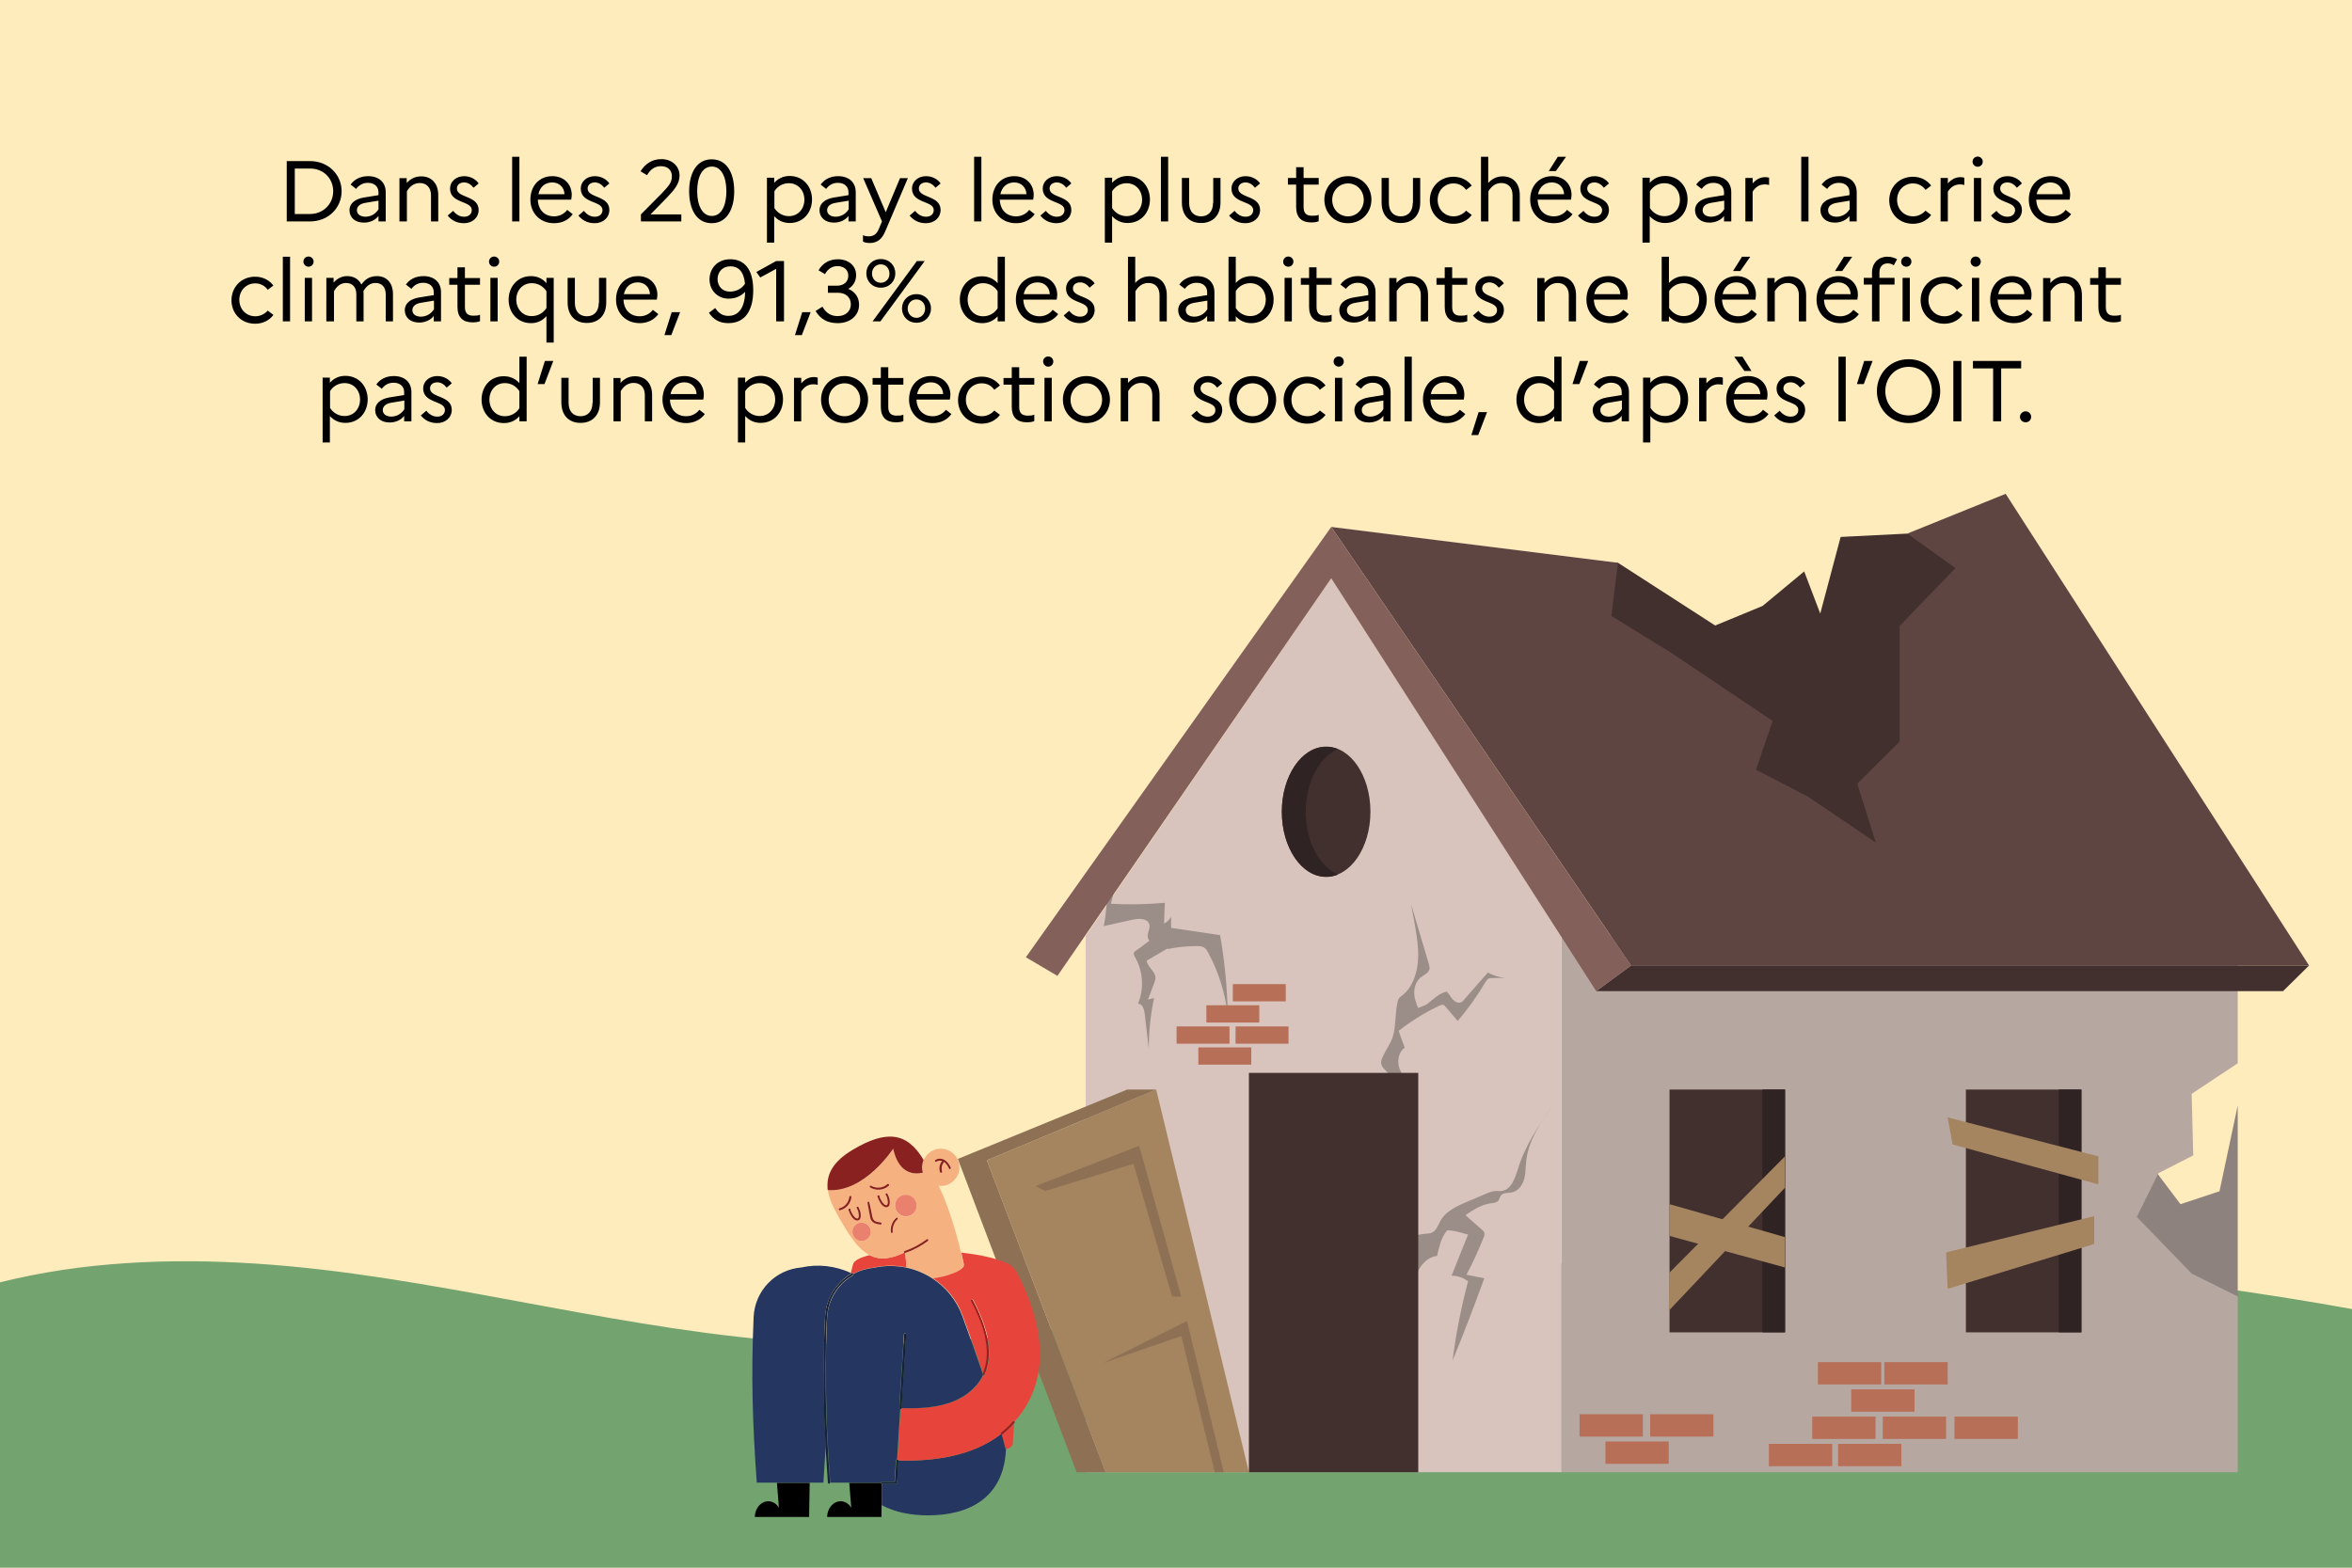 <svg xmlns="http://www.w3.org/2000/svg" xmlns:xlink="http://www.w3.org/1999/xlink" xml:space="preserve" id="Calque_1" x="0" y="0" style="enable-background:new 0 0 1200 800" version="1.1" viewBox="0 0 1200 800"><style>.st0{fill:#ffecbd}.st0,.st1{clip-path:url(#SVGID_00000173875253837209934370000009296563838459407790_)}.st2,.st3{clip-path:url(#SVGID_00000101076594292532133090000007938942471698533815_)}.st2{opacity:.39}.st3{fill:#73a36f}.st10,.st4,.st5,.st6,.st7,.st8,.st9{clip-path:url(#SVGID_00000173875253837209934370000009296563838459407790_);fill:#8e827e}.st10,.st5,.st6,.st7,.st8,.st9{fill:#b7a7a1}.st10,.st6,.st7,.st8,.st9{fill:#42302f}.st10,.st7,.st8,.st9{fill:#d8c4bc}.st10,.st8,.st9{fill:#5e4542}.st10,.st9{fill:#a58560}.st10{fill:#8e7154}.st11,.st12,.st13,.st14,.st15,.st16{clip-path:url(#SVGID_00000008110745050373131910000012795484877536978846_);fill:#9b8e89}.st12,.st13,.st14,.st15,.st16{fill:#42302f}.st13,.st14,.st15,.st16{fill:#302323}.st14,.st15,.st16{fill:#84605b}.st15,.st16{fill:#b76f58}.st16{fill:#a58560}.st17{fill:#e7443b}.st17,.st18,.st19,.st20,.st21,.st22,.st23,.st24{clip-path:url(#SVGID_00000008110745050373131910000012795484877536978846_)}.st19,.st20,.st21,.st22,.st23,.st24{fill:#253760}.st20,.st21,.st22,.st23,.st24{fill:#f6b181}.st21,.st22,.st23,.st24{fill:#892121}.st22,.st23,.st24{fill:#ea806e}.st23,.st24{fill:#172139}.st24{fill:#9b1d1f}.st25{clip-path:url(#SVGID_00000034075246017853498020000011408706188936847281_)}</style><defs><path id="SVGID_1_" d="M0 0h1200v800H0z"/></defs><clipPath id="SVGID_00000110457816213564095190000013303054988844420754_"><use xlink:href="#SVGID_1_" style="overflow:visible"/></clipPath><path d="M0 0h1200v800H0z" style="clip-path:url(#SVGID_00000110457816213564095190000013303054988844420754_);fill:#ffecbd"/><g style="clip-path:url(#SVGID_00000110457816213564095190000013303054988844420754_)"><defs><path id="SVGID_00000080911896782244984980000007992909622831399347_" d="M0 252h1200v548H0z"/></defs><clipPath id="SVGID_00000046338582352727583060000017616024426106173097_"><use xlink:href="#SVGID_00000080911896782244984980000007992909622831399347_" style="overflow:visible"/></clipPath><g style="opacity:.39;clip-path:url(#SVGID_00000046338582352727583060000017616024426106173097_)"><defs><path id="SVGID_00000041280328353647765480000006211805396776353189_" d="M664.7 542.9h42.6v42h-42.6z"/></defs><clipPath id="SVGID_00000143604630177900064130000011530118518061812613_"><use xlink:href="#SVGID_00000041280328353647765480000006211805396776353189_" style="overflow:visible"/></clipPath></g><g style="opacity:.39;clip-path:url(#SVGID_00000046338582352727583060000017616024426106173097_)"><defs><path id="SVGID_00000008150437018095474620000001209505352142946189_" d="M670.7 580.3h36.6v25.3h-36.6z"/></defs><clipPath id="SVGID_00000097485932488636208090000015015069895848183991_"><use xlink:href="#SVGID_00000008150437018095474620000001209505352142946189_" style="overflow:visible"/></clipPath></g><g style="opacity:.39;clip-path:url(#SVGID_00000046338582352727583060000017616024426106173097_)"><defs><path id="SVGID_00000080917431294006919760000008179731808047679674_" d="M750.1 542.9h38.4v62.7h-38.4z"/></defs><clipPath id="SVGID_00000058557452621338685630000004295588832393278880_"><use xlink:href="#SVGID_00000080917431294006919760000008179731808047679674_" style="overflow:visible"/></clipPath></g><g style="opacity:.39;clip-path:url(#SVGID_00000046338582352727583060000017616024426106173097_)"><defs><path id="SVGID_00000163065311292569961270000010918300673147202998_" d="M745.9 565.5h38.2v40.1h-38.2z"/></defs><clipPath id="SVGID_00000173141812549394218450000005023100684223182483_"><use xlink:href="#SVGID_00000163065311292569961270000010918300673147202998_" style="overflow:visible"/></clipPath></g><g style="opacity:.39;clip-path:url(#SVGID_00000046338582352727583060000017616024426106173097_)"><defs><path id="SVGID_00000107574421698477801440000002267768863044016266_" d="M827.1 542.9h42.6v62.7h-42.6z"/></defs><clipPath id="SVGID_00000175296450502661120480000000906821744377611178_"><use xlink:href="#SVGID_00000107574421698477801440000002267768863044016266_" style="overflow:visible"/></clipPath></g><g style="opacity:.39;clip-path:url(#SVGID_00000046338582352727583060000017616024426106173097_)"><defs><path id="SVGID_00000137091580633508150500000017941147607705064375_" d="M908.4 560.7H951v44.9h-42.6z"/></defs><clipPath id="SVGID_00000074415601840435203270000007961315598419764642_"><use xlink:href="#SVGID_00000137091580633508150500000017941147607705064375_" style="overflow:visible"/></clipPath></g><g style="opacity:.39;clip-path:url(#SVGID_00000046338582352727583060000017616024426106173097_)"><defs><path id="SVGID_00000064351515073623520220000017453189738026499758_" d="M908.4 542.9H951v26.4h-42.6z"/></defs><clipPath id="SVGID_00000074407824203460256100000001346099396629915559_"><use xlink:href="#SVGID_00000064351515073623520220000017453189738026499758_" style="overflow:visible"/></clipPath></g><g style="opacity:.39;clip-path:url(#SVGID_00000046338582352727583060000017616024426106173097_)"><defs><path id="SVGID_00000062891477055288189410000007235312583013030311_" d="M855.9 671.8h94.9v77.8h-94.9z"/></defs><clipPath id="SVGID_00000072272132843585203240000006117021988196278708_"><use xlink:href="#SVGID_00000062891477055288189410000007235312583013030311_" style="overflow:visible"/></clipPath></g><g style="opacity:.39;clip-path:url(#SVGID_00000046338582352727583060000017616024426106173097_)"><defs><path id="SVGID_00000032621941129317221040000014772902011108861070_" d="M659.7 678.7h94.6v70.9h-94.6z"/></defs><clipPath id="SVGID_00000039127950154340401360000003902251149042170254_"><use xlink:href="#SVGID_00000032621941129317221040000014772902011108861070_" style="overflow:visible"/></clipPath></g><g style="opacity:.39;clip-path:url(#SVGID_00000046338582352727583060000017616024426106173097_)"><defs><path id="SVGID_00000063626743702225202090000004097718068628362114_" d="M801.6 678.7h45.2v86.4h-45.2z"/></defs><clipPath id="SVGID_00000161613718951862934560000016848243256954953395_"><use xlink:href="#SVGID_00000063626743702225202090000004097718068628362114_" style="overflow:visible"/></clipPath></g><g style="opacity:.39;clip-path:url(#SVGID_00000046338582352727583060000017616024426106173097_)"><defs><path id="SVGID_00000144339119646927929360000016187537050166709635_" d="M802.6 672.8h44.3v41.3h-44.3z"/></defs><clipPath id="SVGID_00000157267437686320058290000004839428642995670969_"><use xlink:href="#SVGID_00000144339119646927929360000016187537050166709635_" style="overflow:visible"/></clipPath></g><g style="opacity:.39;clip-path:url(#SVGID_00000046338582352727583060000017616024426106173097_)"><defs><path id="SVGID_00000127044349639830830410000008536616871909140102_" d="M763.4 672.8h39.1v53.7h-39.1z"/></defs><clipPath id="SVGID_00000089545153739165059010000016193150191531156145_"><use xlink:href="#SVGID_00000127044349639830830410000008536616871909140102_" style="overflow:visible"/></clipPath></g><g style="opacity:.39;clip-path:url(#SVGID_00000046338582352727583060000017616024426106173097_)"><defs><path id="SVGID_00000028303493181055495120000009982938645807796103_" d="M763.4 724.1h39.1v41h-39.1z"/></defs><clipPath id="SVGID_00000110443087595459305460000017794969412601365650_"><use xlink:href="#SVGID_00000028303493181055495120000009982938645807796103_" style="overflow:visible"/></clipPath></g><path d="M-75.6 685.6C-.1 639.4 93.6 638 180.7 650c87.2 12 173.3 36.1 261.2 36.1 68.8 0 136.7-14.7 204.7-25.3 210.6-32.5 427.3-24.3 635.2 24.1 7.7 1.8 15.6 3.8 21.7 8.8 9.2 7.6 12.4 20.6 12 32.7-1.1 34.4-26.3 62.9-53.3 83.2-46.2 34.8-101.1 55.1-156.2 71.2-113.5 33-231 49.2-348.4 61-158.3 15.9-318 24-476.4 8.3-46.8-4.6-94.2-11.6-137.2-31.4-37.1-17.2-69.5-43.4-104.3-65.2-47.8-29.9-100.7-51.9-143.3-89.2-6.1-5.3-12.4-12.2-11.5-20.4.5-5 3.7-9.1 6.7-13l32.4-41.4" style="clip-path:url(#SVGID_00000046338582352727583060000017616024426106173097_);fill:#73a36f"/></g><path d="m1080 571.4 32.5 43.1 19.9-6.6 9.3-43.8v97.5l-21.9 43.8-45.1-17.9-12.8-102.8z" style="clip-path:url(#SVGID_00000110457816213564095190000013303054988844420754_);fill:#8e827e"/><path d="m1118.2 649.9-28-28.9 11-22.3 17.8-9.1-.8-31.4 23.5-15.6v-65h-345v273.7h345v-89.7z" style="clip-path:url(#SVGID_00000110457816213564095190000013303054988844420754_);fill:#b7a7a1"/><path d="m825.5 287.2 49.6 32 24.2-10 21.2-17.6 8.2 21.5 10.4-39.1 34-1.7 41.5 8.5 2.6 67.7-21 113-79.1-11.9h-7.7l-101.8-49.7-28.8-110z" style="clip-path:url(#SVGID_00000110457816213564095190000013303054988844420754_);fill:#42302f"/><path d="M679.2 295.1 553.9 477.6v273.7h242.8V477.6z" style="clip-path:url(#SVGID_00000110457816213564095190000013303054988844420754_);fill:#d8c4bc"/><path d="m1023.3 252-50.2 20.3 24.6 17.6-28.5 29.5v59l-21.6 21.5 9.4 30-34.8-23.5-26.3-13.6 8.5-24.9-51.8-34.8-30.5-18.8 3.4-27.1-146.3-18.3 153 223.8h345.9z" style="clip-path:url(#SVGID_00000110457816213564095190000013303054988844420754_);fill:#5e4542"/><path d="M814.4 505.8h350.4l13.3-13.1H832.2zM851.8 556h59v123.9h-59zM1003 556h59v123.9h-59z" style="clip-path:url(#SVGID_00000110457816213564095190000013303054988844420754_);fill:#42302f"/><path d="M637.2 751.3 589.9 556l-86.4 36.1 60.6 159.2z" style="clip-path:url(#SVGID_00000110457816213564095190000013303054988844420754_);fill:#a58560"/><path d="m488.7 591.4 86.4-35.4h14.8l-86.4 36.1 60.6 159.2h-14.8z" style="clip-path:url(#SVGID_00000110457816213564095190000013303054988844420754_);fill:#8e7154"/><path d="m528.2 605.3 53-20.6 21.5 77H598l-19.7-67.8-45 13.9zM605.6 674.1l18.8 77.2h-4.6l-17.1-69.5-40 13.8z" style="clip-path:url(#SVGID_00000110457816213564095190000013303054988844420754_);fill:#8e7154"/><g style="clip-path:url(#SVGID_00000110457816213564095190000013303054988844420754_)"><defs><path id="SVGID_00000075142579858776287310000002629466922395279547_" d="M0 252h1200v548H0z"/></defs><clipPath id="SVGID_00000144300555286900600560000007262206319022788492_"><use xlink:href="#SVGID_00000075142579858776287310000002629466922395279547_" style="overflow:visible"/></clipPath><path d="M734.3 624.2c2.5-5.8 8.8-8.7 14.6-11.1 3.2-1.4 6.5-2.7 9.7-4.1 1.3-.6 2.7-1.1 4.1-1.2 1.1-.1 2.2.1 3.2 0 5.1-.5 7.1-6.6 8.6-11.4 3.6-11.8 10.6-22.1 17.6-32.3-6 8.6-12.2 17.7-13.4 28.1-.4 3.2-.2 6.5-1.1 9.6s-3.1 6.1-6.3 6.7c-1.9.4-4.3 0-5.5 1.5-.6.7-.7 1.8-1.2 2.5-.9 1.3-2.7 1.4-4.3 1.6-5.2.8-9.6 3.9-13.9 6.9-3.4 2.4-6.9 4.9-9.2 8.4-2.2 3.4-3.1 7.5-4 11.5-7.1.8-11.1 8.6-12.2 15.7-1.1 7-1 14.7-5.2 20.5 1.3-1.7-1.6-14.9-1.6-17.8.1-6.3 1-12.6 2.5-18.7 1.1-4.5 1.6-8.9 6.3-10.3 6.3-1.7 8.1 1 11.3-6.1M710.7 528.7c1.6-5.7 1-11.8 2.4-17.6.1-.5.3-1.1.6-1.5.4-.7 1.1-1.2 1.8-1.7 2.5-1.9 4.3-4.6 5.5-7.4 4.3-9.7 2.3-20.8.4-31.1l-1.5-8.1c3 10.2 6.1 20.4 9.1 30.6.2.7.4 1.5.4 2.3-.3 2.3-2.9 3.3-4.7 4.7-2.5 2.1-3.4 5.7-3.1 8.9.4 3.3 1.8 6.3 3.1 9.3-3.2 1.9-6.3 3.9-9.3 6.1-.6.5-1.3 1-1.6 1.8-.3.8 0 1.7.3 2.5.9 2.4 1.7 4.8 2.6 7.1-2.9 2-3.8 6.1-3 9.6.9 3.9 4.6 7 5.2 10.5-4-.5-8.2-4.5-10.9-7.3-3.3-3.4-4.4-4.5-2.3-8.6 1.7-3.6 3.9-6.4 5-10.1" style="clip-path:url(#SVGID_00000144300555286900600560000007262206319022788492_);fill:#9b8e89"/><path d="M728 512.5c3.2-2.5 6.1-5.6 10.1-6.5 1.2 1.1 1.9 2.7 3 3.9 1.1 1.3 2.8 2.2 4.3 1.6.7-.3 1.2-.8 1.6-1.4 4-4.6 8.1-9.2 12.1-13.8 2.7 1.5 5.7 2.4 8.8 2.7-2.2 0-4.3 0-6.5.1-.6 0-1.1 0-1.7.2-.9.4-1.4 1.2-1.9 2-4.1 6.9-8.8 13.6-14.1 19.7-2.1-2.4-4.2-4.9-6.2-7.3-.3-.4-.7-.8-1.2-.9-.6-.2-1.3.1-1.9.4-8.3 3.9-16.1 8.9-23.2 14.8 1.5-3.4 2.7-8.3 5.9-10.6 3.1-2.1 7.8-3.3 10.9-4.9M749 630l-8.4 21c3 0 6 1 8.4 2.9-3.5 13.3-6.2 26.8-7.9 40.4 5.7-13.9 11.1-27.9 16.2-42-3-.6-6-1.2-9.1-1.8 3.3-6.2 6.2-12.6 8.8-19.1.3-.7.6-1.5.3-2.3-.2-.7-.7-1.1-1.2-1.6-3.5-3-6.9-6.1-10.4-9.1.2.1-10.6 9-11.4 9.8 5.2-1.2 9.6.5 14.7 1.8" style="clip-path:url(#SVGID_00000144300555286900600560000007262206319022788492_);fill:#9b8e89"/><path d="M637.2 547.5h86.4v203.8h-86.4z" style="clip-path:url(#SVGID_00000144300555286900600560000007262206319022788492_);fill:#42302f"/><path d="M899.2 556h11.5v123.9h-11.5zM1050.4 556h11.5v123.9h-11.5z" style="clip-path:url(#SVGID_00000144300555286900600560000007262206319022788492_);fill:#302323"/><path d="M699.2 414.2c0 18.3-10.1 33.2-22.6 33.2S654 432.6 654 414.2c0-18.3 10.1-33.2 22.6-33.2s22.6 14.9 22.6 33.2" style="clip-path:url(#SVGID_00000144300555286900600560000007262206319022788492_);fill:#42302f"/><path d="M666.2 414.2c0-15.2 7-28 16.5-31.9-1.9-.8-4-1.2-6.1-1.2-12.5 0-22.6 14.9-22.6 33.2 0 18.3 10.1 33.2 22.6 33.2 2.1 0 4.1-.4 6.1-1.2-9.5-4-16.5-16.9-16.5-32.1" style="clip-path:url(#SVGID_00000144300555286900600560000007262206319022788492_);fill:#302323"/><path d="M563.1 472.6c5-1.1 9.9-2.2 14.9-3.3 3.1-.7 7.5-.7 8.4 2.4.4 1.5-.3 3.1-.7 4.7-.4 1.6 0 3.6 1.5 4.1.9.3 1.8-.1 2.7-.3 2.6-.4 5.4 1.5 5.9 4.1 4.8-1 9.7-1.5 14.7-1.5 1.3 0 2.8 0 3.9.8 1 .6 1.6 1.7 2.1 2.7 5.3 9.9 8.7 20.7 9.9 31.9-.2-13.7-1.5-27.4-3.9-41-8.3-1.2-16.7-2.5-25-3.7v-5.7c-.8 1.5-2.1 2.8-3.6 3.5.1-3.5.3-7.1.4-10.6-9.1.8-18.3 1-27.5.5 1.8-7.3 3.6-14.6 5.5-21.9-1.3 5.2-6.7 8.4-7.1 14.6-.6 6.4-.7 12.4-2.1 18.7" style="clip-path:url(#SVGID_00000144300555286900600560000007262206319022788492_);fill:#9b8e89"/><path d="M579.6 485.1c-.4.2-.8.5-1 .9-.4.8.1 1.7.5 2.4 4.1 7.1 4.7 16.2 1.5 23.8 2.2-.1 3.1 2.7 3.4 4.8l2.1 18.3c0-8.7.9-17.5 2.7-26-1 .3-2.1.5-3.1.8 1.1-2.8 2.1-5.7 3.2-8.5.3-.9.7-1.8.6-2.7 0-3.3-4.2-5.4-4.4-8.7 6.6-3.8 13.2-7.7 19.7-11.5-.6.4-5.9-1.4-7-1.5-2.4-.2-5.3-.2-7.6.7-3.6 1.5-7.2 5-10.6 7.2" style="clip-path:url(#SVGID_00000144300555286900600560000007262206319022788492_);fill:#9b8e89"/><path d="m679.2 295.1 135.2 210.7 17.8-13.1-153-223.8-155.8 219.6 16.1 9.5z" style="clip-path:url(#SVGID_00000144300555286900600560000007262206319022788492_);fill:#84605b"/><path d="M805.9 721.7h32.3v11.4h-32.3zM819.1 735.6h32.3V747h-32.3zM841.9 721.7h32.3v11.4h-32.3zM600.3 523.8h27v8.8h-27zM611.4 534.5h27v8.8h-27zM630.4 523.8h27v8.8h-27zM615.5 513h27v8.8h-27zM629 502.2h27v8.8h-27zM924.6 722.9h32.3v11.4h-32.3zM937.8 736.8h32.3v11.4h-32.3zM944.5 709h32.3v11.4h-32.3zM961.4 695.1h32.3v11.4h-32.3zM927.5 695.1h32.3v11.4h-32.3zM902.5 736.8h32.3v11.4h-32.3zM960.6 722.9h32.3v11.4h-32.3zM997.2 722.9h32.3v11.4h-32.3z" style="clip-path:url(#SVGID_00000144300555286900600560000007262206319022788492_);fill:#b76f58"/><path d="m851.8 614.5 58.9 16.8v15.5l-58.9-16.1z" style="clip-path:url(#SVGID_00000144300555286900600560000007262206319022788492_);fill:#a58560"/><path d="m851.8 649.4 58.9-59.3v16l-59.3 62.8zM993.7 570.2l76.9 19.9v14.3L996.2 584zM1068.5 620.6v14.2l-74.8 22.9-.8-18.6z" style="clip-path:url(#SVGID_00000144300555286900600560000007262206319022788492_);fill:#a58560"/><path d="M511.1 732c.1 0 .3-.1.4-.1 2.1-1.7 4-3.5 5.9-5.4-.4 6.4-.7 10.3-.7 10.3-.1 1.1-1.3 2.1-3.4 2.8h-.1c-.4-1.2-1-3.6-2.1-7.6M461.3 639.2c.1.2.3.3.6.2.2 3 .4 5.5.6 7.4-5.4-1.2-11.1-1.2-16.7.1-3.7.3-7.3 1.4-10.4 3.1-.1-.2-.4-.4-.7-.2l-.1.1c-.2-.1-.4-.2-.5-.3.7-2.9 1.1-4.4 1.1-4.4.5-1.9 3.6-3.5 8.5-4.7 4.6 2.5 10.2 2.3 17.6-1.3" style="clip-path:url(#SVGID_00000144300555286900600560000007262206319022788492_);fill:#e7443b"/><path d="M412.8 774.1h-27.7c.1-4.4 3.1-8 6.9-8 2.2 0 4.2 1.3 5.4 3.3l-1-12.7h16.7l-.3 17.4z" style="clip-path:url(#SVGID_00000144300555286900600560000007262206319022788492_)"/><path d="M450 757.2h7.1c.3 0 .5-.2.5-.5 0-.5.1-1 .1-1.4.2-3.3.4-6.6.6-10 18.4.5 37.9-2.3 52.4-13.5v.1c.1.1.3.2.4.1 1.1 4 1.7 6.4 2 7.5h.1v.4c.1.2.1.4.1.4l-.1.1c-1.4 23.9-18.7 32.9-39.7 32.9-8.8 0-17-1.6-23.6-5.2l.1-10.9zM422.1 665.3c-1 3.3-1.2 6.6-1.3 9.9-.2 3.9-.3 7.9-.4 11.8-.2 7.6-.2 15.2-.1 22.8.1 9.3.5 18.6 1 27.9l-1.2 18.9h-34c-2.2-30.7-2.9-54.9-1.6-84.5.6-13.4 11-24.2 24.3-25.3 8.6-1.9 17.4-.8 25.1 2.7.2.1.4.2.5.3-5.8 3.5-10.2 9-12.3 15.5" style="clip-path:url(#SVGID_00000144300555286900600560000007262206319022788492_);fill:#253760"/><path d="M477.9 652c-.8.1-1.5.2-2.2.3-4-2.6-8.5-4.5-13.2-5.5-.2-1.9-.4-4.4-.6-7.4 4.1-1.5 8.1-3.5 11.6-6.1.6-.4 0-1.3-.5-.9-3.5 2.6-7.3 4.6-11.3 6-.4.1-.4.5-.3.8-7.5 3.6-13 3.8-17.8 1.3-5.1-2.7-9.4-8.6-14.1-16.7-3.9-6.6-6.5-11.9-7.1-16.5 18.8 1.5 33.4-21.1 33.4-21.1 2.9 13.7 11.5 13.1 15.2 12.2-.7-2.2-.5-4.4.3-6.4.8-1.8 2.1-3.4 3.9-4.5 4.5-2.7 10.3-1.1 13 3.4 2.7 4.5 1.1 10.3-3.4 13-1.8 1.1-3.9 1.5-5.9 1.2 5.7 11.8 9.5 26.1 11.4 34 .8 3.4 1.2 5.7 1.3 6.1.4 2.4-5.7 5.4-13.7 6.8m-44.6-41.2c-.2 2.8-2.3 5.1-5 5.8-.7.2-.4 1.2.3 1 3.2-.8 5.5-3.5 5.7-6.8.1-.7-1-.7-1 0m5.8 8.1c-.2-1.1-.5-2.1-1.1-3-.4-.6-1.3-.1-.9.5.6 1 .9 2 1 3.1 0 .6.2 2.1-.7 2.2-.5 0-.9-.3-1.2-.6-.4-.4-.7-.8-1-1.2-.6-.9-1-1.8-1.3-2.9-.2-.7-1.2-.4-1 .3.3 1.1.7 2.2 1.4 3.1.5.8 1.2 1.7 2.1 2.1.9.4 2.1.2 2.5-.8.4-.8.3-1.9.2-2.8m-4.2 9.7c0 2.6 2.1 4.7 4.7 4.7s4.7-2.1 4.7-4.7-2.1-4.7-4.7-4.7c-2.6.1-4.7 2.2-4.7 4.7m7.8-14.7c.3 1.4.5 2.9.8 4.3.2 1.3.3 2.6.8 3.8.8 2.2 3 2.7 5.1 2.9.7.1.7-1 0-1.1-.9-.1-1.9-.2-2.7-.6-.9-.5-1.3-1.3-1.5-2.3-.5-2.4-.9-4.9-1.3-7.3-.3-.7-1.3-.4-1.2.3m10.1-9.6a7.1 7.1 0 0 1-8.2.8c-.6-.3-1.1.6-.5.9 3.1 1.8 6.9 1.4 9.6-1 .4-.4-.4-1.1-.9-.7m1.1 7.8c-.2-1.1-.5-2.1-1.1-3-.3-.6-1.3-.1-.9.5.6 1 .9 2 1 3.1 0 .6.2 2.1-.7 2.2-.5 0-.9-.3-1.2-.6-.4-.4-.7-.8-1-1.2-.6-.9-1-1.8-1.3-2.9-.2-.7-1.2-.4-1 .3.3 1.1.7 2.2 1.4 3.1.5.8 1.2 1.7 2.1 2.1.9.4 2.1.2 2.5-.8.4-.8.3-1.9.2-2.8m.5 16.5c0 .3.2.5.5.5s.6-.2.5-.5c-.3-2.4.6-4.9 2.4-6.5.5-.5-.2-1.2-.8-.8-1.9 1.9-3 4.7-2.6 7.3m7.8-18.8c-3 0-5.5 2.4-5.5 5.5 0 3 2.4 5.5 5.5 5.5 3 0 5.5-2.4 5.5-5.5s-2.4-5.5-5.5-5.5m17.5-11.7c.1.3.4.5.7.4.3-.1.5-.4.4-.7-.5-1.6-.3-3.3.8-4.6.1-.1.1-.2.1-.3 1.2.8 2 2.1 2.6 3.4.3.6 1.2.1.9-.5-.7-1.5-1.7-3-3.2-3.9-1.4-.8-3.2-1-4.6 0-.6.4 0 1.3.5.9.9-.6 1.9-.6 2.9-.3l-.1.1c-1.3 1.5-1.6 3.6-1 5.5" style="clip-path:url(#SVGID_00000144300555286900600560000007262206319022788492_);fill:#f6b181"/><path d="M445.1 620.9c.2 1 .6 1.8 1.5 2.3.8.4 1.8.5 2.7.6.7.1.7 1.1 0 1.1-2.1-.2-4.3-.7-5.1-2.9-.4-1.2-.5-2.6-.8-3.8-.3-1.4-.5-2.9-.8-4.3-.1-.7.9-1 1-.3.6 2.5 1 4.9 1.5 7.3M444 606c-.6-.3-.1-1.3.5-.9 2.6 1.5 6 1.2 8.2-.8.5-.5 1.3.3.8.8-2.6 2.3-6.4 2.7-9.5.9M428.6 617.6c-.7.2-1-.9-.3-1 2.7-.7 4.7-3 5-5.8.1-.7 1.1-.7 1.1 0-.3 3.3-2.6 6-5.8 6.8M451.2 615.8c-.9-.4-1.6-1.3-2.1-2.1-.6-.9-1.1-2-1.4-3.1-.2-.7.9-1 1-.3.2 1 .7 2 1.3 2.9.3.4.6.8 1 1.2.3.3.7.6 1.2.6.9-.1.8-1.6.7-2.2-.1-1.1-.4-2.2-1-3.1-.4-.6.6-1.1.9-.5.5.9.9 2 1.1 3 .1.9.2 2-.2 2.9-.4.9-1.6 1.2-2.5.7M436.4 622.6c-.9-.4-1.6-1.3-2.1-2.1-.6-.9-1.1-2-1.4-3.1-.2-.7.9-1 1-.3.2 1 .7 2 1.3 2.9.3.4.6.8 1 1.2.3.3.7.6 1.2.6.9-.1.8-1.6.7-2.2-.1-1.1-.4-2.2-1-3.1-.4-.6.6-1.1.9-.5.5.9.9 1.9 1.1 3 .1.9.2 2-.2 2.9-.5.9-1.6 1.2-2.5.7M457.9 622.2c-1.8 1.6-2.7 4.1-2.4 6.5 0 .3-.3.5-.5.5-.3 0-.5-.2-.5-.5-.3-2.7.7-5.5 2.7-7.2.4-.6 1.2.2.7.7" style="clip-path:url(#SVGID_00000144300555286900600560000007262206319022788492_);fill:#892121"/><path d="M462.2 620.7c-3 0-5.5-2.4-5.5-5.5 0-3 2.4-5.5 5.5-5.5 3 0 5.5 2.4 5.5 5.5s-2.4 5.5-5.5 5.5M444.3 628.6c0 2.6-2.1 4.7-4.7 4.7s-4.7-2.1-4.7-4.7 2.1-4.7 4.7-4.7c2.6.1 4.7 2.2 4.7 4.7" style="clip-path:url(#SVGID_00000144300555286900600560000007262206319022788492_);fill:#ea806e"/><path d="M461.3 639.2c-.1-.3-.1-.7.3-.8 4.1-1.4 7.9-3.5 11.3-6 .6-.4 1.1.5.5.9-3.5 2.6-7.4 4.7-11.6 6.1-.2.1-.4 0-.5-.2" style="clip-path:url(#SVGID_00000144300555286900600560000007262206319022788492_);fill:#892121"/><path d="M517.6 725.4c-.2-.2-.5-.2-.7 0-1.9 2.1-3.9 4-6.1 5.7-.2.2-.2.5 0 .7-14.5 11.2-34 14-52.4 13.5 0-.3-.2-.5-.5-.5l1.6-25.7c.3 0 .5-.2.6-.5 13.5.4 28.7-.9 38-11.4 1.5-1.8 2.7-3.6 3.7-5.6.2.1.5.1.7-.2 5.4-12.5-.1-26.8-6-38.1-.3-.6-1.2-.1-.9.5 5.6 10.9 11.2 24.9 6 37-2.8-8.3-6.2-18-10.4-29.3-3-8.3-8.5-14.8-15.3-19.2.7-.1 1.5-.2 2.2-.3 7.9-1.4 14.1-4.4 13.7-6.7-.1-.5-.5-2.7-1.3-6.1 8.8 1 16.2 2.6 20.9 4.5 3.1.7 5.9 2.7 7.8 6.4 12 23.1 17.9 51.3.2 73.3-.7.7-1.2 1.3-1.8 2" style="clip-path:url(#SVGID_00000144300555286900600560000007262206319022788492_);fill:#e7443b"/><path d="M449.4 756.7c0 .3.2.5.5.5l-.1 10.9-.1 6H422c.1-4.4 3.1-8 6.9-8 2.2 0 4.2 1.3 5.4 3.3l-1-12.7h16.1z" style="clip-path:url(#SVGID_00000144300555286900600560000007262206319022788492_)"/><path d="M421.5 686.1c.1-3.9.2-7.8.4-11.6.1-3.3.4-6.6 1.6-9.7 2.1-5.9 6.3-10.9 11.7-14 .3-.2.3-.5.2-.7 3.1-1.7 6.7-2.8 10.4-3.1 5.6-1.3 11.3-1.2 16.7-.1 4.7 1 9.2 2.9 13.2 5.5 6.8 4.4 12.3 11 15.3 19.2 4.1 11.3 7.6 21 10.4 29.3-.1.3 0 .6.2.7-.9 1.9-2.1 3.8-3.7 5.6-9.3 10.5-24.5 11.8-38 11.4.1-1.6.2-3.1.3-4.7.4-6.8.9-13.6 1.3-20.3.3-4.3.5-8.5.8-12.8 0-.7-1-.7-1.1 0-.1 1.6-.2 3.1-.3 4.7-.4 6.8-.9 13.6-1.3 20.3-.3 4.3-.5 8.5-.8 12.8 0 .3.2.5.5.5l-1.6 25.7c-.3 0-.5.2-.6.5 0 .5-.1 1-.1 1.4-.2 3.1-.4 6.3-.6 9.4H450c-.3 0-.5.3-.5.5h-25.9c-.6-8.8-1.2-17.6-1.6-26.4-.6-14.6-.8-29.4-.5-44.1" style="clip-path:url(#SVGID_00000144300555286900600560000007262206319022788492_);fill:#253760"/><path d="M420.4 687.1c.1-3.9.2-7.9.4-11.8.1-3.4.3-6.7 1.3-9.9 2-6.5 6.5-12 12.4-15.5l.1-.1c.3-.2.6 0 .7.2.1.2.1.5-.2.7-5.4 3.1-9.7 8.1-11.7 14-1.1 3.2-1.4 6.4-1.6 9.7-.2 3.9-.3 7.8-.4 11.6-.4 14.7-.2 29.5.5 44.2.4 8.8.9 17.6 1.6 26.4 0 .7-1 .7-1.1 0-.4-6.3-.9-12.6-1.2-18.9-.5-9.3-.9-18.6-1-27.9 0-7.5.1-15.1.2-22.7M458.9 718.6c.3-4.3.5-8.5.8-12.8.4-6.8.9-13.6 1.3-20.3.1-1.6.2-3.1.3-4.7 0-.7 1.1-.7 1.1 0-.3 4.3-.5 8.5-.8 12.8-.4 6.8-.9 13.6-1.3 20.3-.1 1.6-.2 3.1-.3 4.7 0 .3-.3.5-.6.5s-.5-.2-.5-.5M457.6 756.7c0 .3-.2.5-.5.5H450c-.3 0-.5-.3-.5-.5 0-.3.2-.5.5-.5h6.6c.2-3.1.4-6.3.6-9.4 0-.5.1-1 .1-1.4 0-.3.3-.5.6-.5s.5.2.5.5c-.2 3.3-.4 6.6-.6 10-.2.3-.2.8-.2 1.3" style="clip-path:url(#SVGID_00000144300555286900600560000007262206319022788492_);fill:#172139"/><path d="M470.9 598.4c-3.6.9-12.2 1.5-15.2-12.2 0 0-14.6 22.6-33.4 21.1 0-.4-.1-.7-.1-1.1V605.6c-.3-6.6 2.9-13 13.1-19 16.4-9.7 27.3-9.3 35.9 5.3-.8 2.1-1 4.4-.3 6.5M480.7 592.5c-1-.3-2-.3-2.9.3-.6.4-1.1-.5-.5-.9 1.4-.9 3.2-.8 4.6 0 1.5.9 2.5 2.4 3.2 3.9.3.6-.6 1.2-.9.5-.6-1.3-1.4-2.6-2.6-3.4 0 .1 0 .2-.1.3-1 1.3-1.3 3-.8 4.6.1.3-.1.6-.4.7-.3.1-.6-.1-.7-.4-.6-1.8-.3-3.9.9-5.4l.2-.2z" style="clip-path:url(#SVGID_00000144300555286900600560000007262206319022788492_);fill:#892121"/><path d="M501.4 700.9c5.2-12.1-.3-26.1-6-37-.3-.6.6-1.2.9-.5 5.9 11.3 11.4 25.6 6 38.1-.1.3-.5.3-.7.2-.2-.2-.3-.5-.2-.8M511.5 731.9c-.1.1-.2.1-.4.1-.1 0-.3 0-.4-.1v-.1c-.1-.2-.2-.5 0-.7 2.2-1.7 4.3-3.7 6.1-5.7.2-.3.5-.2.7 0 .2.2.3.5 0 .8l-.3.3c-1.7 1.9-3.6 3.7-5.7 5.4" style="clip-path:url(#SVGID_00000144300555286900600560000007262206319022788492_);fill:#9b1d1f"/></g><g style="clip-path:url(#SVGID_00000110457816213564095190000013303054988844420754_)"><defs><path id="SVGID_00000097488891786099163490000017556306226679346830_" d="M0 0h1200v800H0z"/></defs><clipPath id="SVGID_00000021093889201517507390000005233977572049741701_"><use xlink:href="#SVGID_00000097488891786099163490000017556306226679346830_" style="overflow:visible"/></clipPath><path d="M1033.5 215.5c1.6 0 2.8-1.2 2.8-2.8 0-1.5-1.2-2.8-2.8-2.8s-2.9 1.3-2.9 2.8c0 1.6 1.3 2.8 2.9 2.8m-26.8-27.5h10.2v27h4.1v-27h10.2v-3.8h-24.6v3.8zm-10.1 27h4.1v-30.8h-4.1V215zm-22.8-3c-7 0-11.9-5.5-11.9-12.4s5-12.4 11.9-12.4 11.9 5.5 11.9 12.4c-.1 6.9-5 12.4-11.9 12.4m0-28.7c-9.6 0-16.2 7.5-16.2 16.3s6.6 16.3 16.2 16.3 16.1-7.5 16.1-16.3-6.6-16.3-16.1-16.3M950.9 196l4.5-11.8h-4.3l-3.7 11.8h3.5zM938 215h3.7v-33H938v33zm-32.8-3c2 2.5 4.8 3.9 8.3 3.9 4.1 0 7.4-2.6 7.5-6.7 0-7.6-11.1-6-11.1-11 0-1.7 1.3-3.1 3.7-3.1 1.9 0 3.6 1.1 4.8 2.7l2.6-2.2c-1.5-2.2-4.3-3.7-7.4-3.7-4.3 0-7.2 2.9-7.2 6.3 0 7.8 11.1 6.1 11.1 11 0 1.9-1.4 3.4-3.9 3.4-2.2 0-4.1-1.1-5.6-3l-2.8 2.4zm-13.3-16.9c3.7 0 6.1 2.7 6.2 6h-13.3c.8-3.8 3.4-6 7.1-6m10.4 16.2-2.8-2.2c-1.5 2-3.9 3.3-6.7 3.3-4.8 0-8.1-3.2-8.3-8.5h17c.1-.6.3-1.5.3-2.4 0-5.5-3.9-9.6-9.9-9.6-6.9 0-11.2 5.2-11.2 12 0 6.5 4.6 12 12.1 12 4.1 0 7.4-1.8 9.5-4.6m-12.3-22h3.6L889 182h-4.2l5.2 7.3zM866.9 215h3.7v-15.2c1.4-2.2 3.3-3.7 6.2-3.7.9 0 1.5.1 2.2.3v-3.7c-.5-.2-1.2-.3-1.9-.3-2.8 0-4.8 1.3-6.5 3.2v-2.8h-3.7V215zm-17.4-19.5c4.7 0 7.9 3.7 7.9 8.4s-3.2 8.4-7.9 8.4c-3 0-5.7-1.5-7.4-4.1v-8.6c1.6-2.6 4.3-4.1 7.4-4.1m-11.2 30.3h3.7v-13.5c2 2.2 4.6 3.5 7.9 3.5 7 0 11.4-5.5 11.4-12s-4.4-12-11.4-12c-3.3 0-5.9 1.3-7.9 3.5v-2.6h-3.7v33.1zm-21.8-16.5c0-1.9 1.4-3.3 4.4-3.8l6.6-1.1v4.4c-1.5 2.4-3.9 3.8-6.8 3.8-2.7-.1-4.2-1.4-4.2-3.3m3.5 6.3c2.9 0 5.8-1.2 7.4-3.4v2.8h3.7v-14.9c0-4.9-3.3-8.2-9-8.2-3.9 0-7 1.6-8.9 4.3l2.8 2.2c1.4-1.9 3.4-3.1 6-3.1 3.2 0 5.4 1.8 5.4 4.8v1.5l-7.5 1.2c-4.7.8-7.3 3.2-7.3 6.5.1 3.9 3.1 6.3 7.4 6.3M805.8 196l4.5-11.8H806l-3.7 11.8h3.5zm-28.2 7.9c0-4.7 3.2-8.4 7.9-8.4 3 0 5.7 1.5 7.4 4.1v8.7c-1.6 2.6-4.4 4.1-7.4 4.1-4.7 0-7.9-3.8-7.9-8.5m-3.9 0c0 6.5 4.4 12 11.4 12 3.3 0 5.9-1.3 7.9-3.5v2.6h3.7v-33H793v13.5c-2-2.2-4.6-3.5-7.9-3.5-7-.1-11.4 5.4-11.4 11.9M754.2 222l4.5-11.7h-4.3l-3.7 11.7h3.5zm-17.1-26.9c3.7 0 6.1 2.7 6.2 6H730c.8-3.8 3.4-6 7.1-6m10.5 16.2-2.8-2.2c-1.5 2-3.9 3.3-6.7 3.3-4.8 0-8.1-3.2-8.3-8.5h17c.1-.6.3-1.5.3-2.4 0-5.5-3.9-9.6-9.9-9.6-6.9 0-11.2 5.2-11.2 12 0 6.5 4.6 12 12.1 12 4.1 0 7.4-1.8 9.5-4.6m-31 3.7h3.7v-33h-3.7v33zm-21.8-5.7c0-1.9 1.4-3.3 4.4-3.8l6.6-1.1v4.4c-1.5 2.4-3.9 3.8-6.8 3.8-2.6-.1-4.2-1.4-4.2-3.3m3.6 6.3c2.9 0 5.8-1.2 7.4-3.4v2.8h3.7v-14.9c0-4.9-3.3-8.2-9-8.2-3.9 0-7 1.6-8.9 4.3l2.8 2.2c1.4-1.9 3.4-3.1 6-3.1 3.2 0 5.4 1.8 5.4 4.8v1.5l-7.5 1.2c-4.7.8-7.3 3.2-7.3 6.5.1 3.9 3 6.3 7.4 6.3m-17.3-.6h3.7v-22.2h-3.7V215zm1.9-27.9c1.5 0 2.6-1.2 2.6-2.6 0-1.4-1.1-2.6-2.6-2.6s-2.6 1.2-2.6 2.6c0 1.4 1.2 2.6 2.6 2.6m-15.9 25.3c-4.8 0-8.2-3.7-8.2-8.4s3.4-8.4 8.1-8.4c2.8 0 5 1.3 6.4 3.3l2.9-2.2c-2.1-2.7-5.3-4.5-9.3-4.5-7.3 0-12.1 5.5-12.1 12s4.7 12 12.1 12c4 0 7.3-1.8 9.3-4.5l-2.9-2.2c-1.3 1.5-3.6 2.9-6.3 2.9m-28 0c-4.8 0-8.1-3.8-8.1-8.4s3.4-8.4 8.1-8.4c4.6 0 8 3.8 8 8.4 0 4.5-3.3 8.4-8 8.4m0-20.5c-7.2 0-12 5.5-12 12s4.8 12 12 12c7.1 0 12-5.5 12-12s-4.9-12-12-12M607.8 212c2 2.5 4.8 3.9 8.3 3.9 4.1 0 7.4-2.6 7.5-6.7 0-7.6-11.1-6-11.1-11 0-1.7 1.3-3.1 3.7-3.1 1.9 0 3.6 1.1 4.8 2.7l2.6-2.2c-1.5-2.2-4.3-3.7-7.4-3.7-4.3 0-7.2 2.9-7.2 6.3 0 7.8 11.1 6.1 11.1 11 0 1.9-1.4 3.4-3.9 3.4-2.2 0-4.1-1.1-5.6-3l-2.8 2.4zm-35.9 3h3.7v-15.4c1.4-2.3 3.4-4.2 6.6-4.2 3.4 0 5.7 2.3 5.7 6.2V215h3.7v-13.4c0-6.3-3.7-9.6-8.7-9.6-3.3 0-5.6 1.4-7.4 3.4v-2.5h-3.7V215zm-17.6-2.6c-4.8 0-8.1-3.8-8.1-8.4s3.4-8.4 8.1-8.4c4.6 0 8 3.8 8 8.4 0 4.5-3.4 8.4-8 8.4m0-20.5c-7.2 0-12 5.5-12 12s4.8 12 12 12c7.1 0 12-5.5 12-12s-4.9-12-12-12M532.9 215h3.7v-22.2h-3.7V215zm1.9-27.9c1.5 0 2.6-1.2 2.6-2.6 0-1.4-1.1-2.6-2.6-2.6s-2.6 1.2-2.6 2.6c0 1.4 1.2 2.6 2.6 2.6m-18.6 20.5c0 5.4 2.8 7.9 7.7 7.9 1.6 0 2.8-.2 3.8-.6v-3.3c-.8.4-1.8.5-3.3.5-2.7 0-4.4-1-4.4-4.4v-11.4h7.7v-3.4H520v-5.5h-3.8v5.5H512v3.4h4.2v11.3zm-15.2 4.8c-4.8 0-8.2-3.7-8.2-8.4s3.4-8.4 8.1-8.4c2.8 0 5 1.3 6.4 3.3l2.9-2.2c-2.1-2.7-5.3-4.5-9.3-4.5-7.3 0-12.1 5.5-12.1 12s4.7 12 12.1 12c4 0 7.3-1.8 9.3-4.5l-2.9-2.2c-1.3 1.5-3.6 2.9-6.3 2.9m-26-17.3c3.7 0 6.1 2.7 6.2 6h-13.3c.8-3.8 3.4-6 7.1-6m10.4 16.2-2.8-2.2c-1.5 2-3.9 3.3-6.7 3.3-4.8 0-8.1-3.2-8.3-8.5h17c.1-.6.3-1.5.3-2.4 0-5.5-3.9-9.6-9.9-9.6-6.9 0-11.2 5.2-11.2 12 0 6.5 4.6 12 12.1 12 4.2 0 7.5-1.8 9.5-4.6m-36-3.7c0 5.4 2.8 7.9 7.7 7.9 1.6 0 2.8-.2 3.8-.6v-3.3c-.8.4-1.8.5-3.3.5-2.7 0-4.4-1-4.4-4.4v-11.4h7.7v-3.4h-7.7v-5.5h-3.8v5.5h-4.2v3.4h4.2v11.3zm-18.5 4.8c-4.8 0-8.1-3.8-8.1-8.4s3.4-8.4 8.1-8.4c4.6 0 8 3.8 8 8.4 0 4.5-3.3 8.4-8 8.4m0-20.5c-7.2 0-12 5.5-12 12s4.8 12 12 12c7.1 0 12-5.5 12-12s-4.9-12-12-12M405.1 215h3.7v-15.2c1.4-2.2 3.3-3.7 6.2-3.7.9 0 1.5.1 2.2.3v-3.7c-.5-.2-1.2-.3-1.9-.3-2.8 0-4.8 1.3-6.5 3.2v-2.8h-3.7V215zm-17.5-19.5c4.7 0 7.9 3.7 7.9 8.4s-3.2 8.4-7.9 8.4c-3 0-5.7-1.5-7.4-4.1v-8.6c1.7-2.6 4.4-4.1 7.4-4.1m-11.1 30.3h3.7v-13.5c2 2.2 4.6 3.5 7.9 3.5 7 0 11.4-5.5 11.4-12s-4.4-12-11.4-12c-3.3 0-5.9 1.3-7.9 3.5v-2.6h-3.7v33.1zm-27.3-30.7c3.7 0 6.1 2.7 6.2 6h-13.3c.8-3.8 3.4-6 7.1-6m10.4 16.2-2.8-2.2c-1.5 2-3.9 3.3-6.7 3.3-4.8 0-8.1-3.2-8.3-8.5h17c.1-.6.3-1.5.3-2.4 0-5.5-3.9-9.6-9.9-9.6-6.9 0-11.2 5.2-11.2 12 0 6.5 4.6 12 12.1 12 4.1 0 7.4-1.8 9.5-4.6M313 215h3.7v-15.4c1.4-2.3 3.4-4.2 6.6-4.2 3.4 0 5.7 2.3 5.7 6.2V215h3.7v-13.4c0-6.3-3.7-9.6-8.7-9.6-3.3 0-5.6 1.4-7.4 3.4v-2.5H313V215zm-10.7-9.5c0 4.4-2.4 6.9-6.1 6.9-3.8 0-6.1-2.5-6.1-6.9v-12.7h-3.7v12.5c0 6.6 3.8 10.5 9.8 10.5 6 0 9.9-3.9 9.9-10.5v-12.5h-3.7v12.7zm-24.5-9.5 4.5-11.8H278l-3.7 11.8h3.5zm-28.1 7.9c0-4.7 3.2-8.4 7.9-8.4 3 0 5.7 1.5 7.4 4.1v8.7c-1.6 2.6-4.4 4.1-7.4 4.1-4.8 0-7.9-3.8-7.9-8.5m-4 0c0 6.5 4.4 12 11.4 12 3.3 0 5.9-1.3 7.9-3.5v2.6h3.7v-33H265v13.5c-2-2.2-4.6-3.5-7.9-3.5-7-.1-11.4 5.4-11.4 11.9m-31 8.1c2 2.5 4.8 3.9 8.3 3.9 4.1 0 7.4-2.6 7.5-6.7 0-7.6-11.1-6-11.1-11 0-1.7 1.3-3.1 3.7-3.1 1.9 0 3.6 1.1 4.8 2.7l2.6-2.2c-1.5-2.2-4.3-3.7-7.4-3.7-4.3 0-7.2 2.9-7.2 6.3 0 7.8 11.1 6.1 11.1 11 0 1.9-1.4 3.4-3.9 3.4-2.2 0-4.1-1.1-5.6-3l-2.8 2.4zm-19.4-2.7c0-1.9 1.4-3.3 4.4-3.8l6.6-1.1v4.4c-1.5 2.4-3.9 3.8-6.8 3.8-2.6-.1-4.2-1.4-4.2-3.3m3.5 6.3c2.9 0 5.8-1.2 7.4-3.4v2.8h3.7v-14.9c0-4.9-3.3-8.2-9-8.2-3.9 0-7 1.6-8.9 4.3l2.8 2.2c1.4-1.9 3.4-3.1 6-3.1 3.2 0 5.4 1.8 5.4 4.8v1.5l-7.5 1.2c-4.7.8-7.3 3.2-7.3 6.5.1 3.9 3.1 6.3 7.4 6.3m-23-20.1c4.7 0 7.9 3.7 7.9 8.4s-3.2 8.4-7.9 8.4c-3 0-5.7-1.5-7.4-4.1v-8.6c1.6-2.6 4.3-4.1 7.4-4.1m-11.2 30.3h3.7v-13.5c2 2.2 4.6 3.5 7.9 3.5 7 0 11.4-5.5 11.4-12s-4.4-12-11.4-12c-3.3 0-5.9 1.3-7.9 3.5v-2.6h-3.7v33.1zM1070.6 156.6c0 5.4 2.8 7.9 7.7 7.9 1.6 0 2.8-.2 3.8-.6v-3.3c-.8.4-1.8.5-3.3.5-2.7 0-4.4-1-4.4-4.4v-11.4h7.7v-3.4h-7.7v-5.5h-3.8v5.5h-4.2v3.4h4.2v11.3zm-28.1 7.4h3.7v-15.4c1.4-2.3 3.4-4.2 6.6-4.2 3.4 0 5.7 2.3 5.7 6.2V164h3.7v-13.4c0-6.3-3.7-9.6-8.7-9.6-3.3 0-5.6 1.4-7.4 3.4v-2.5h-3.7V164zm-15.9-19.9c3.7 0 6.1 2.7 6.2 6h-13.3c.8-3.8 3.4-6 7.1-6m10.4 16.2-2.8-2.2c-1.5 2-3.9 3.3-6.7 3.3-4.8 0-8.1-3.2-8.3-8.5h17c.1-.6.3-1.5.3-2.4 0-5.5-3.9-9.6-9.9-9.6-6.9 0-11.2 5.2-11.2 12 0 6.5 4.6 12 12.1 12 4.2 0 7.5-1.8 9.5-4.6m-30.9 3.7h3.7v-22.2h-3.7V164zm1.9-27.9c1.5 0 2.6-1.2 2.6-2.6 0-1.4-1.1-2.6-2.6-2.6s-2.6 1.2-2.6 2.6c0 1.4 1.2 2.6 2.6 2.6m-15.9 25.3c-4.8 0-8.2-3.7-8.2-8.4s3.4-8.4 8.1-8.4c2.8 0 5 1.3 6.4 3.3l2.9-2.2c-2.1-2.7-5.3-4.5-9.3-4.5-7.3 0-12.1 5.5-12.1 12s4.7 12 12.1 12c4 0 7.3-1.8 9.3-4.5l-2.9-2.2c-1.3 1.5-3.5 2.9-6.3 2.9m-21.4 2.6h3.7v-22.2h-3.7V164zm1.9-27.9c1.5 0 2.6-1.2 2.6-2.6 0-1.4-1.1-2.6-2.6-2.6s-2.6 1.2-2.6 2.6c-.1 1.4 1.1 2.6 2.6 2.6m-21.7 5.7v3.4h4.2V164h3.8v-18.8h7.7v-3.4h-7.7V139c0-2.9 1.7-4.6 4.2-4.6 1.3 0 2.3.4 3.1 1l1.7-3.1c-1.2-.7-2.9-1.3-4.9-1.3-4.8 0-7.9 3.4-7.9 8.1v2.7h-4.2zm-12.9 2.3c3.7 0 6.1 2.7 6.2 6h-13.3c.8-3.8 3.4-6 7.1-6m10.4 16.2-2.8-2.2c-1.5 2-3.9 3.3-6.7 3.3-4.8 0-8.1-3.2-8.3-8.5h17c.1-.6.3-1.5.3-2.4 0-5.5-3.9-9.6-9.9-9.6-6.9 0-11.2 5.2-11.2 12 0 6.5 4.6 12 12.1 12 4.1 0 7.4-1.8 9.5-4.6m-8.5-22 5.1-7.3h-4.2l-4.6 7.3h3.7zM901.8 164h3.7v-15.4c1.4-2.3 3.4-4.2 6.6-4.2 3.4 0 5.7 2.3 5.7 6.2V164h3.7v-13.4c0-6.3-3.7-9.6-8.7-9.6-3.3 0-5.6 1.4-7.4 3.4v-2.5h-3.7V164zM886 144.1c3.7 0 6.1 2.7 6.2 6h-13.3c.8-3.8 3.4-6 7.1-6m10.4 16.2-2.8-2.2c-1.5 2-3.9 3.3-6.7 3.3-4.8 0-8.1-3.2-8.3-8.5h17c.1-.6.3-1.5.3-2.4 0-5.5-3.9-9.6-9.9-9.6-6.9 0-11.2 5.2-11.2 12 0 6.5 4.6 12 12.1 12 4.1 0 7.4-1.8 9.5-4.6m-8.5-22 5.1-7.3h-4.2l-4.6 7.3h3.7zm-28.9 6.2c4.7 0 7.9 3.7 7.9 8.4s-3.2 8.4-7.9 8.4c-3 0-5.7-1.5-7.4-4.1v-8.7c1.6-2.5 4.3-4 7.4-4m11.8 8.4c0-6.5-4.4-12-11.4-12-3.3 0-5.9 1.3-7.9 3.5V131h-3.7v33h3.7v-2.6c2 2.2 4.6 3.5 7.9 3.5 7 0 11.4-5.5 11.4-12m-50.3-8.8c3.7 0 6.1 2.7 6.2 6h-13.3c.8-3.8 3.4-6 7.1-6m10.5 16.2-2.8-2.2c-1.5 2-3.9 3.3-6.7 3.3-4.8 0-8.1-3.2-8.3-8.5h17c.1-.6.3-1.5.3-2.4 0-5.5-3.9-9.6-9.9-9.6-6.9 0-11.2 5.2-11.2 12 0 6.5 4.6 12 12.1 12 4.1 0 7.4-1.8 9.5-4.6m-46.6 3.7h3.7v-15.4c1.4-2.3 3.4-4.2 6.6-4.2 3.4 0 5.7 2.3 5.7 6.2V164h3.7v-13.4c0-6.3-3.7-9.6-8.7-9.6-3.3 0-5.6 1.4-7.4 3.4v-2.5h-3.7V164zm-32.9-3c2 2.5 4.8 3.9 8.3 3.9 4.1 0 7.4-2.6 7.5-6.7 0-7.6-11.1-6-11.1-11 0-1.7 1.3-3.1 3.7-3.1 1.9 0 3.6 1.1 4.8 2.7l2.6-2.2c-1.5-2.2-4.3-3.7-7.4-3.7-4.3 0-7.2 2.9-7.2 6.3 0 7.8 11.1 6.1 11.1 11 0 1.9-1.4 3.4-3.9 3.4-2.2 0-4.1-1.1-5.6-3l-2.8 2.4zm-14.4-4.4c0 5.4 2.8 7.9 7.7 7.9 1.6 0 2.8-.2 3.8-.6v-3.3c-.8.4-1.8.5-3.3.5-2.7 0-4.4-1-4.4-4.4v-11.4h7.7v-3.4h-7.7v-5.5h-3.8v5.5h-4.2v3.4h4.2v11.3zm-28.2 7.4h3.7v-15.4c1.4-2.3 3.4-4.2 6.6-4.2 3.4 0 5.7 2.3 5.7 6.2V164h3.7v-13.4c0-6.3-3.7-9.6-8.7-9.6-3.3 0-5.6 1.4-7.4 3.4v-2.5h-3.7V164zm-21.7-5.7c0-1.9 1.4-3.3 4.4-3.8l6.6-1.1v4.4c-1.5 2.4-3.9 3.8-6.8 3.8-2.7-.1-4.2-1.4-4.2-3.3m3.5 6.3c2.9 0 5.8-1.2 7.4-3.4v2.8h3.7v-14.9c0-4.9-3.3-8.2-9-8.2-3.9 0-7 1.6-8.9 4.3l2.8 2.2c1.4-1.9 3.4-3.1 6-3.1 3.2 0 5.4 1.8 5.4 4.8v1.5l-7.5 1.2c-4.7.8-7.3 3.2-7.3 6.5.1 3.9 3 6.3 7.4 6.3m-22.8-8c0 5.4 2.8 7.9 7.7 7.9 1.6 0 2.8-.2 3.8-.6v-3.3c-.8.4-1.8.5-3.3.5-2.7 0-4.4-1-4.4-4.4v-11.4h7.7v-3.4h-7.7v-5.5h-3.8v5.5h-4.2v3.4h4.2v11.3zm-12.5 7.4h3.7v-22.2h-3.7V164zm1.9-27.9c1.5 0 2.6-1.2 2.6-2.6 0-1.4-1.1-2.6-2.6-2.6s-2.6 1.2-2.6 2.6c-.1 1.4 1.1 2.6 2.6 2.6m-19.4 8.4c4.7 0 7.9 3.7 7.9 8.4s-3.2 8.4-7.9 8.4c-3 0-5.7-1.5-7.4-4.1v-8.7c1.6-2.5 4.3-4 7.4-4m11.9 8.4c0-6.5-4.4-12-11.4-12-3.3 0-5.9 1.3-7.9 3.5V131h-3.7v33h3.7v-2.6c2 2.2 4.6 3.5 7.9 3.5 6.9 0 11.4-5.5 11.4-12m-44.8 5.4c0-1.9 1.4-3.3 4.4-3.8l6.6-1.1v4.4c-1.5 2.4-3.9 3.8-6.8 3.8-2.7-.1-4.2-1.4-4.2-3.3m3.5 6.3c2.9 0 5.8-1.2 7.4-3.4v2.8h3.7v-14.9c0-4.9-3.3-8.2-9-8.2-3.9 0-7 1.6-8.9 4.3l2.8 2.2c1.4-1.9 3.4-3.1 6-3.1 3.2 0 5.4 1.8 5.4 4.8v1.5l-7.5 1.2c-4.7.8-7.3 3.2-7.3 6.5.1 3.9 3 6.3 7.4 6.3m-32.9-.6h3.7v-15.4c1.4-2.3 3.4-4.2 6.6-4.2 3.5 0 5.7 2.3 5.7 6.2V164h3.7v-13.4c0-6.3-3.7-9.6-8.7-9.6-3.3 0-5.6 1.4-7.4 3.4V131h-3.7v33zm-32.9-3c2 2.5 4.8 3.9 8.3 3.9 4.1 0 7.4-2.6 7.5-6.7 0-7.6-11.1-6-11.1-11 0-1.7 1.3-3.1 3.7-3.1 1.9 0 3.6 1.1 4.8 2.7l2.6-2.2c-1.5-2.2-4.3-3.7-7.4-3.7-4.3 0-7.2 2.9-7.2 6.3 0 7.8 11.1 6.1 11.1 11 0 1.9-1.4 3.4-3.9 3.4-2.2 0-4.1-1.1-5.6-3l-2.8 2.4zm-13.3-16.9c3.7 0 6.1 2.7 6.2 6h-13.3c.8-3.8 3.4-6 7.1-6m10.5 16.2-2.8-2.2c-1.5 2-3.9 3.3-6.7 3.3-4.8 0-8.1-3.2-8.3-8.5h17c.1-.6.3-1.5.3-2.4 0-5.5-3.9-9.6-9.9-9.6-6.9 0-11.2 5.2-11.2 12 0 6.5 4.6 12 12.1 12 4.1 0 7.4-1.8 9.5-4.6m-46.2-7.4c0-4.7 3.2-8.4 7.9-8.4 3 0 5.7 1.5 7.4 4.1v8.7c-1.6 2.6-4.4 4.1-7.4 4.1-4.8 0-7.9-3.8-7.9-8.5m-4 0c0 6.5 4.4 12 11.4 12 3.3 0 5.9-1.3 7.9-3.5v2.6h3.7v-33H509v13.5c-2-2.2-4.6-3.5-7.9-3.5-7-.1-11.4 5.4-11.4 11.9m-22.1 9.3c-2.6 0-4.5-2.1-4.5-4.7s1.8-4.7 4.5-4.7c2.6 0 4.4 2.1 4.4 4.7s-1.9 4.7-4.4 4.7m0-12.1c-4.4 0-7.4 3.3-7.4 7.3s3 7.3 7.4 7.3 7.4-3.3 7.4-7.3c0-3.9-3-7.3-7.4-7.3m-18.2-5.8c-2.6 0-4.5-2.1-4.5-4.7s1.8-4.7 4.5-4.7c2.6 0 4.4 2.1 4.4 4.7.1 2.6-1.8 4.7-4.4 4.7m-4.2 19.7h4l22.6-30.8h-4L445.2 164zm4.2-31.8c-4.4 0-7.4 3.3-7.4 7.3s3 7.3 7.4 7.3 7.4-3.3 7.4-7.3-3-7.3-7.4-7.3m-11.1 23.3c0-3.6-1.9-6.6-5.5-8.1 2.6-1.5 4-4 4-7 0-4.9-4-8.1-9.3-8.1-4.5 0-7.7 2-9.9 5.6l3.3 2c1.5-2.7 3.6-4.1 6.4-4.1 3.2 0 5.5 1.8 5.5 4.9 0 3-2.2 5.1-5.8 5.1h-4.6v3.6h5.2c4 0 6.5 2.4 6.5 5.9 0 3.7-2.9 6-6.7 6-3.4 0-5.9-1.5-7.8-4.8l-3.5 2.2c2.5 4.1 6 6.2 11.3 6.2 6.3 0 10.9-3.8 10.9-9.4M409.1 171l4.5-11.7h-4.3l-3.7 11.7h3.5zm-13-7h3.9v-30.8h-4l-10.1 5.6 2 2.8 8.1-4.4V164zm-30-21.5c0-3.7 2.5-6.6 6.6-6.6 3.9 0 6.8 2.5 7.4 8.9-1.8 2.7-4.6 4-7.7 4-3.7.1-6.3-2.7-6.3-6.3m5.5 22.4c8.8 0 12.7-6.8 12.7-16.8 0-10.7-4.5-15.8-11.7-15.8-6.7 0-10.6 4.8-10.6 10.3 0 5.4 4 9.8 9.7 9.8 3.4 0 6.3-1.2 8.5-3.5-.2 7.7-3 12.3-8.6 12.3-2.9 0-5-1.4-6.7-4l-3.2 2.4c2.1 3.2 5.1 5.3 9.9 5.3m-29.1 6.1 4.5-11.7h-4.3L339 171h3.5zm-17.1-26.9c3.7 0 6.1 2.7 6.2 6h-13.3c.9-3.8 3.4-6 7.1-6m10.5 16.2-2.8-2.2c-1.5 2-3.9 3.3-6.7 3.3-4.8 0-8.1-3.2-8.3-8.5h17c.1-.6.3-1.5.3-2.4 0-5.5-3.9-9.6-9.9-9.6-6.9 0-11.2 5.2-11.2 12 0 6.5 4.6 12 12.1 12 4.1 0 7.4-1.8 9.5-4.6m-30.4-5.8c0 4.4-2.4 6.9-6.1 6.9-3.8 0-6.1-2.5-6.1-6.9v-12.7h-3.7v12.5c0 6.6 3.8 10.5 9.8 10.5 6 0 9.9-3.9 9.9-10.5v-12.5h-3.7v12.7zm-42.1-1.6c0-4.7 3.2-8.4 7.9-8.4 3.1 0 5.8 1.5 7.5 4.1v8.6c-1.7 2.6-4.4 4.1-7.5 4.1-4.6.1-7.9-3.7-7.9-8.4m-3.9 0c0 6.5 4.4 12 11.4 12 3.3 0 5.9-1.3 7.9-3.6v13.5h3.7v-33h-3.7v2.7c-2-2.3-4.6-3.6-7.9-3.6-6.9 0-11.4 5.5-11.4 12m-9.3 11.1h3.7v-22.2h-3.7V164zm1.9-27.9c1.5 0 2.6-1.2 2.6-2.6 0-1.4-1.1-2.6-2.6-2.6s-2.6 1.2-2.6 2.6c0 1.4 1.1 2.6 2.6 2.6m-18.7 20.5c0 5.4 2.8 7.9 7.7 7.9 1.6 0 2.8-.2 3.8-.6v-3.3c-.8.4-1.8.5-3.3.5-2.7 0-4.4-1-4.4-4.4v-11.4h7.7v-3.4h-7.7v-5.5h-3.8v5.5h-4.2v3.4h4.2v11.3zm-23 1.7c0-1.9 1.4-3.3 4.4-3.8l6.6-1.1v4.4c-1.5 2.4-3.9 3.8-6.8 3.8-2.7-.1-4.2-1.4-4.2-3.3m3.5 6.3c2.9 0 5.8-1.2 7.4-3.4v2.8h3.7v-14.9c0-4.9-3.3-8.2-9-8.2-3.9 0-7 1.6-8.9 4.3l2.8 2.2c1.4-1.9 3.4-3.1 6-3.1 3.2 0 5.4 1.8 5.4 4.8v1.5l-7.5 1.2c-4.7.8-7.3 3.2-7.3 6.5.1 3.9 3 6.3 7.4 6.3m-47.2-.6h3.7v-15.4c1.3-2.3 3.2-4.2 6.2-4.2 3.2 0 5.2 2.1 5.2 5.8V164h3.7v-13.9c0-.5 0-1-.1-1.5 1.5-2.6 3.4-4.2 6.2-4.2 3.2 0 5.2 2.1 5.2 5.8V164h3.7v-13.9c0-6-3.5-9.2-8.2-9.2-3.8 0-6.2 1.8-7.9 4.3-1.4-2.8-4-4.3-7.2-4.3-3.1 0-5.3 1.4-7 3.3v-2.4h-3.7V164zm-11.2 0h3.7v-22.2h-3.7V164zm1.9-27.9c1.5 0 2.6-1.2 2.6-2.6 0-1.4-1.1-2.6-2.6-2.6s-2.6 1.2-2.6 2.6c0 1.4 1.2 2.6 2.6 2.6M144.3 164h3.7v-33h-3.7v33zm-14-2.6c-4.8 0-8.2-3.7-8.2-8.4s3.4-8.4 8.1-8.4c2.8 0 5 1.3 6.4 3.3l2.9-2.2c-2.1-2.7-5.3-4.5-9.3-4.5-7.3 0-12.1 5.5-12.1 12s4.7 12 12.1 12c4 0 7.3-1.8 9.3-4.5l-2.9-2.2c-1.3 1.5-3.6 2.9-6.3 2.9M1046.2 93.1c3.7 0 6.1 2.7 6.2 6h-13.3c.9-3.8 3.4-6 7.1-6m10.5 16.2-2.8-2.2c-1.5 2-3.9 3.3-6.7 3.3-4.8 0-8.1-3.2-8.3-8.5h17c.1-.6.3-1.5.3-2.4 0-5.5-3.9-9.6-9.9-9.6-6.9 0-11.2 5.2-11.2 12 0 6.5 4.6 12 12.1 12 4.1 0 7.4-1.8 9.5-4.6m-40.9.7c2 2.5 4.8 3.9 8.3 3.9 4.1 0 7.4-2.6 7.5-6.7 0-7.6-11.1-6-11.1-11 0-1.7 1.3-3.1 3.7-3.1 1.9 0 3.6 1.1 4.8 2.7l2.6-2.2c-1.5-2.2-4.3-3.7-7.4-3.7-4.3 0-7.2 2.9-7.2 6.3 0 7.8 11.1 6.1 11.1 11 0 1.9-1.4 3.4-3.9 3.4-2.2 0-4.1-1.1-5.6-3l-2.8 2.4zm-8.7 3h3.7V90.8h-3.7V113zm1.9-27.9c1.5 0 2.6-1.2 2.6-2.6 0-1.4-1.1-2.6-2.6-2.6s-2.6 1.2-2.6 2.6c0 1.4 1.2 2.6 2.6 2.6M990.1 113h3.7V97.8c1.4-2.2 3.3-3.7 6.2-3.7.9 0 1.5.1 2.2.3v-3.7c-.5-.2-1.2-.3-1.9-.3-2.8 0-4.8 1.3-6.5 3.2v-2.8h-3.7V113zm-14-2.6c-4.8 0-8.2-3.7-8.2-8.4s3.4-8.4 8.1-8.4c2.8 0 5 1.3 6.4 3.3l2.9-2.2c-2.1-2.7-5.3-4.5-9.3-4.5-7.3 0-12.1 5.5-12.1 12s4.7 12 12.1 12c4 0 7.3-1.8 9.3-4.5l-2.9-2.2c-1.3 1.5-3.6 2.9-6.3 2.9m-43.4-3.1c0-1.9 1.4-3.3 4.4-3.8l6.6-1.1v4.4c-1.5 2.4-3.9 3.8-6.8 3.8-2.7-.1-4.2-1.4-4.2-3.3m3.5 6.3c2.9 0 5.8-1.2 7.4-3.4v2.8h3.7V98.1c0-4.9-3.3-8.2-9-8.2-3.9 0-7 1.6-8.9 4.3l2.8 2.2c1.4-1.9 3.4-3.1 6-3.1 3.2 0 5.4 1.8 5.4 4.8v1.5l-7.5 1.2c-4.7.8-7.3 3.2-7.3 6.5.1 3.9 3 6.3 7.4 6.3M919 113h3.7V80H919v33zm-28.5 0h3.7V97.8c1.4-2.2 3.3-3.7 6.2-3.7.9 0 1.5.1 2.2.3v-3.7c-.5-.2-1.2-.3-1.9-.3-2.8 0-4.8 1.3-6.5 3.2v-2.8h-3.7V113zm-21.8-5.7c0-1.9 1.4-3.3 4.4-3.8l6.6-1.1v4.4c-1.5 2.4-3.9 3.8-6.8 3.8-2.7-.1-4.2-1.4-4.2-3.3m3.5 6.3c2.9 0 5.8-1.2 7.4-3.4v2.8h3.7V98.1c0-4.9-3.3-8.2-9-8.2-3.9 0-7 1.6-8.9 4.3l2.8 2.2c1.4-1.9 3.4-3.1 6-3.1 3.2 0 5.4 1.8 5.4 4.8v1.5l-7.5 1.2c-4.7.8-7.3 3.2-7.3 6.5.1 3.9 3.1 6.3 7.4 6.3m-23-20.1c4.7 0 7.9 3.7 7.9 8.4s-3.2 8.4-7.9 8.4c-3 0-5.7-1.5-7.4-4.1v-8.6c1.6-2.6 4.3-4.1 7.4-4.1M838 123.8h3.7v-13.5c2 2.2 4.6 3.5 7.9 3.5 7 0 11.4-5.5 11.4-12s-4.4-12-11.4-12c-3.3 0-5.9 1.3-7.9 3.5v-2.6H838v33.1zM805.1 110c2 2.5 4.8 3.9 8.3 3.9 4.1 0 7.4-2.6 7.5-6.7 0-7.6-11.1-6-11.1-11 0-1.7 1.3-3.1 3.7-3.1 1.9 0 3.6 1.1 4.8 2.7l2.6-2.2c-1.5-2.2-4.3-3.7-7.4-3.7-4.3 0-7.2 2.9-7.2 6.3 0 7.8 11.1 6.1 11.1 11 0 1.9-1.4 3.4-3.9 3.4-2.2 0-4.1-1.1-5.6-3l-2.8 2.4zm-13.3-16.9c3.7 0 6.1 2.7 6.2 6h-13.3c.8-3.8 3.4-6 7.1-6m10.5 16.2-2.8-2.2c-1.5 2-3.9 3.3-6.7 3.3-4.8 0-8.1-3.2-8.3-8.5h17c.1-.6.3-1.5.3-2.4 0-5.5-3.9-9.6-9.9-9.6-6.9 0-11.2 5.2-11.2 12 0 6.5 4.6 12 12.1 12 4.1 0 7.4-1.8 9.5-4.6m-8.5-22L799 80h-4.2l-4.6 7.3h3.6zM755.7 113h3.7V97.6c1.4-2.3 3.4-4.2 6.6-4.2 3.5 0 5.7 2.3 5.7 6.2V113h3.7V99.6c0-6.3-3.7-9.6-8.7-9.6-3.3 0-5.6 1.4-7.4 3.4V80h-3.7v33zm-14-2.6c-4.8 0-8.2-3.7-8.2-8.4s3.4-8.4 8.1-8.4c2.8 0 5 1.3 6.4 3.3l2.9-2.2c-2.1-2.7-5.3-4.5-9.3-4.5-7.3 0-12.1 5.5-12.1 12s4.7 12 12.1 12c4 0 7.3-1.8 9.3-4.5l-2.9-2.2c-1.3 1.5-3.6 2.9-6.3 2.9m-20.9-6.9c0 4.4-2.4 6.9-6.1 6.9-3.8 0-6.1-2.5-6.1-6.9V90.8h-3.7v12.5c0 6.6 3.8 10.5 9.8 10.5 6 0 9.9-3.9 9.9-10.5V90.8h-3.7v12.7zm-33 6.9c-4.8 0-8.1-3.8-8.1-8.4s3.4-8.4 8.1-8.4c4.6 0 8 3.8 8 8.4 0 4.5-3.4 8.4-8 8.4m-.1-20.5c-7.2 0-12 5.5-12 12s4.8 12 12 12c7.1 0 12-5.5 12-12s-4.8-12-12-12m-26.4 15.7c0 5.4 2.8 7.9 7.7 7.9 1.6 0 2.8-.2 3.8-.6v-3.3c-.8.4-1.8.5-3.3.5-2.7 0-4.4-1-4.4-4.4V94.2h7.7v-3.4h-7.7v-5.5h-3.8v5.5h-4.2v3.4h4.2v11.4zm-34.2 4.4c2 2.5 4.8 3.9 8.3 3.9 4.1 0 7.4-2.6 7.5-6.7 0-7.6-11.1-6-11.1-11 0-1.7 1.3-3.1 3.7-3.1 1.9 0 3.6 1.1 4.8 2.7l2.6-2.2c-1.5-2.2-4.3-3.7-7.4-3.7-4.3 0-7.2 2.9-7.2 6.3 0 7.8 11.1 6.1 11.1 11 0 1.9-1.4 3.4-3.9 3.4-2.2 0-4.1-1.1-5.6-3l-2.8 2.4zm-8.2-6.5c0 4.4-2.4 6.9-6.1 6.9-3.8 0-6.1-2.5-6.1-6.9V90.8H603v12.5c0 6.6 3.8 10.5 9.8 10.5 6 0 9.9-3.9 9.9-10.5V90.8H619v12.7zm-26.6 9.5h3.7V80h-3.7v33zm-17.5-19.5c4.7 0 7.9 3.7 7.9 8.4s-3.2 8.4-7.9 8.4c-3 0-5.7-1.5-7.4-4.1v-8.6c1.7-2.6 4.4-4.1 7.4-4.1m-11.1 30.3h3.7v-13.5c2 2.2 4.6 3.5 7.9 3.5 7 0 11.4-5.5 11.4-12s-4.4-12-11.4-12c-3.3 0-5.9 1.3-7.9 3.5v-2.6h-3.7v33.1zM530.8 110c2 2.5 4.8 3.9 8.3 3.9 4.1 0 7.4-2.6 7.5-6.7 0-7.6-11.1-6-11.1-11 0-1.7 1.3-3.1 3.7-3.1 1.9 0 3.6 1.1 4.8 2.7l2.6-2.2c-1.5-2.2-4.3-3.7-7.4-3.7-4.3 0-7.2 2.9-7.2 6.3 0 7.8 11.1 6.1 11.1 11 0 1.9-1.4 3.4-3.9 3.4-2.2 0-4.1-1.1-5.6-3l-2.8 2.4zm-13.3-16.9c3.7 0 6.1 2.7 6.2 6h-13.3c.8-3.8 3.4-6 7.1-6m10.4 16.2-2.8-2.2c-1.5 2-3.9 3.3-6.7 3.3-4.8 0-8.1-3.2-8.3-8.5h17c.1-.6.3-1.5.3-2.4 0-5.5-3.9-9.6-9.9-9.6-6.9 0-11.2 5.2-11.2 12 0 6.5 4.6 12 12.1 12 4.2 0 7.5-1.8 9.5-4.6M497 113h3.7V80H497v33zm-32.9-3c2 2.5 4.8 3.9 8.3 3.9 4.1 0 7.4-2.6 7.5-6.7 0-7.6-11.1-6-11.1-11 0-1.7 1.3-3.1 3.7-3.1 1.9 0 3.6 1.1 4.8 2.7l2.6-2.2c-1.5-2.2-4.3-3.7-7.4-3.7-4.3 0-7.2 2.9-7.2 6.3 0 7.8 11.1 6.1 11.1 11 0 1.9-1.4 3.4-3.9 3.4-2.2 0-4.1-1.1-5.6-3l-2.8 2.4zm-12.6 8.4 11.7-27.5h-4l-7.3 17.4-7.4-17.4h-4.1L450 113l-1.7 4c-1.1 2.7-2.9 3.6-5.1 3.6-1.1 0-2.1-.2-2.9-.6v3.3c1 .5 2.1.7 3.6.7 3.5 0 6-1.9 7.6-5.6M422 107.3c0-1.9 1.4-3.3 4.4-3.8l6.6-1.1v4.4c-1.5 2.4-3.9 3.8-6.8 3.8-2.6-.1-4.2-1.4-4.2-3.3m3.5 6.3c2.9 0 5.8-1.2 7.4-3.4v2.8h3.7V98.1c0-4.9-3.3-8.2-9-8.2-3.9 0-7 1.6-8.9 4.3l2.8 2.2c1.4-1.9 3.4-3.1 6-3.1 3.2 0 5.4 1.8 5.4 4.8v1.5l-7.5 1.2c-4.7.8-7.3 3.2-7.3 6.5.1 3.9 3.1 6.3 7.4 6.3m-23-20.1c4.7 0 7.9 3.7 7.9 8.4s-3.2 8.4-7.9 8.4c-3 0-5.7-1.5-7.4-4.1v-8.6c1.6-2.6 4.3-4.1 7.4-4.1m-11.2 30.3h3.7v-13.5c2 2.2 4.6 3.5 7.9 3.5 7 0 11.4-5.5 11.4-12s-4.4-12-11.4-12c-3.3 0-5.9 1.3-7.9 3.5v-2.6h-3.7v33.1zM363.2 85c4.9 0 7.4 5.4 7.4 12.6s-2.5 12.6-7.4 12.6-7.5-5.4-7.5-12.6 2.5-12.6 7.5-12.6m-.1-3.7c-7.7 0-11.5 7.1-11.5 16.3s3.8 16.3 11.5 16.3 11.5-7.1 11.5-16.3-3.7-16.3-11.5-16.3M327 113h20.6v-3.6h-15.7l8.4-8.6c3.7-3.9 6.4-7 6.4-11.2 0-5-4.1-8.4-9.2-8.4-4.8 0-8.2 2.3-10.7 6.2l3.3 2c1.8-3 3.9-4.6 7.2-4.6 3.1 0 5.5 1.8 5.5 5.1s-1.6 5-5.2 8.8L327 109.4v3.6zm-31.9-3c2 2.5 4.8 3.9 8.3 3.9 4.1 0 7.4-2.6 7.5-6.7 0-7.6-11.1-6-11.1-11 0-1.7 1.3-3.1 3.7-3.1 1.9 0 3.6 1.1 4.8 2.7l2.6-2.2c-1.5-2.2-4.3-3.7-7.4-3.7-4.3 0-7.2 2.9-7.2 6.3 0 7.8 11.1 6.1 11.1 11 0 1.9-1.4 3.4-3.9 3.4-2.2 0-4.1-1.1-5.6-3l-2.8 2.4zm-13.3-16.9c3.7 0 6.1 2.7 6.2 6h-13.3c.8-3.8 3.4-6 7.1-6m10.4 16.2-2.8-2.2c-1.5 2-3.9 3.3-6.7 3.3-4.8 0-8.1-3.2-8.3-8.5h17c.1-.6.3-1.5.3-2.4 0-5.5-3.9-9.6-9.9-9.6-6.9 0-11.2 5.2-11.2 12 0 6.5 4.6 12 12.1 12 4.2 0 7.5-1.8 9.5-4.6m-30.9 3.7h3.7V80h-3.7v33zm-32.9-3c2 2.5 4.8 3.9 8.3 3.9 4.1 0 7.4-2.6 7.5-6.7 0-7.6-11.1-6-11.1-11 0-1.7 1.3-3.1 3.7-3.1 1.9 0 3.6 1.1 4.8 2.7l2.6-2.2c-1.5-2.2-4.3-3.7-7.4-3.7-4.3 0-7.2 2.9-7.2 6.3 0 7.8 11.1 6.1 11.1 11 0 1.9-1.4 3.4-3.9 3.4-2.2 0-4.1-1.1-5.6-3l-2.8 2.4zm-24.5 3h3.7V97.6c1.4-2.3 3.4-4.2 6.6-4.2 3.4 0 5.7 2.3 5.7 6.2V113h3.7V99.6c0-6.3-3.7-9.6-8.7-9.6-3.3 0-5.6 1.4-7.4 3.4v-2.5h-3.7V113zm-21.8-5.7c0-1.9 1.4-3.3 4.4-3.8l6.6-1.1v4.4c-1.5 2.4-3.9 3.8-6.8 3.8-2.6-.1-4.2-1.4-4.2-3.3m3.6 6.3c2.9 0 5.8-1.2 7.4-3.4v2.8h3.7V98.1c0-4.9-3.3-8.2-9-8.2-3.9 0-7 1.6-8.9 4.3l2.8 2.2c1.4-1.9 3.4-3.1 6-3.1 3.2 0 5.4 1.8 5.4 4.8v1.5l-7.5 1.2c-4.7.8-7.3 3.2-7.3 6.5.1 3.9 3 6.3 7.4 6.3M158.2 86c6.9 0 11.8 5.1 11.8 11.6 0 6.4-5 11.6-11.8 11.6h-7.8V86h7.8zm-11.9 27h11.8c9.6 0 16.2-7.1 16.2-15.4s-6.6-15.4-16.2-15.4h-11.8V113z" style="clip-path:url(#SVGID_00000021093889201517507390000005233977572049741701_)"/></g></svg>